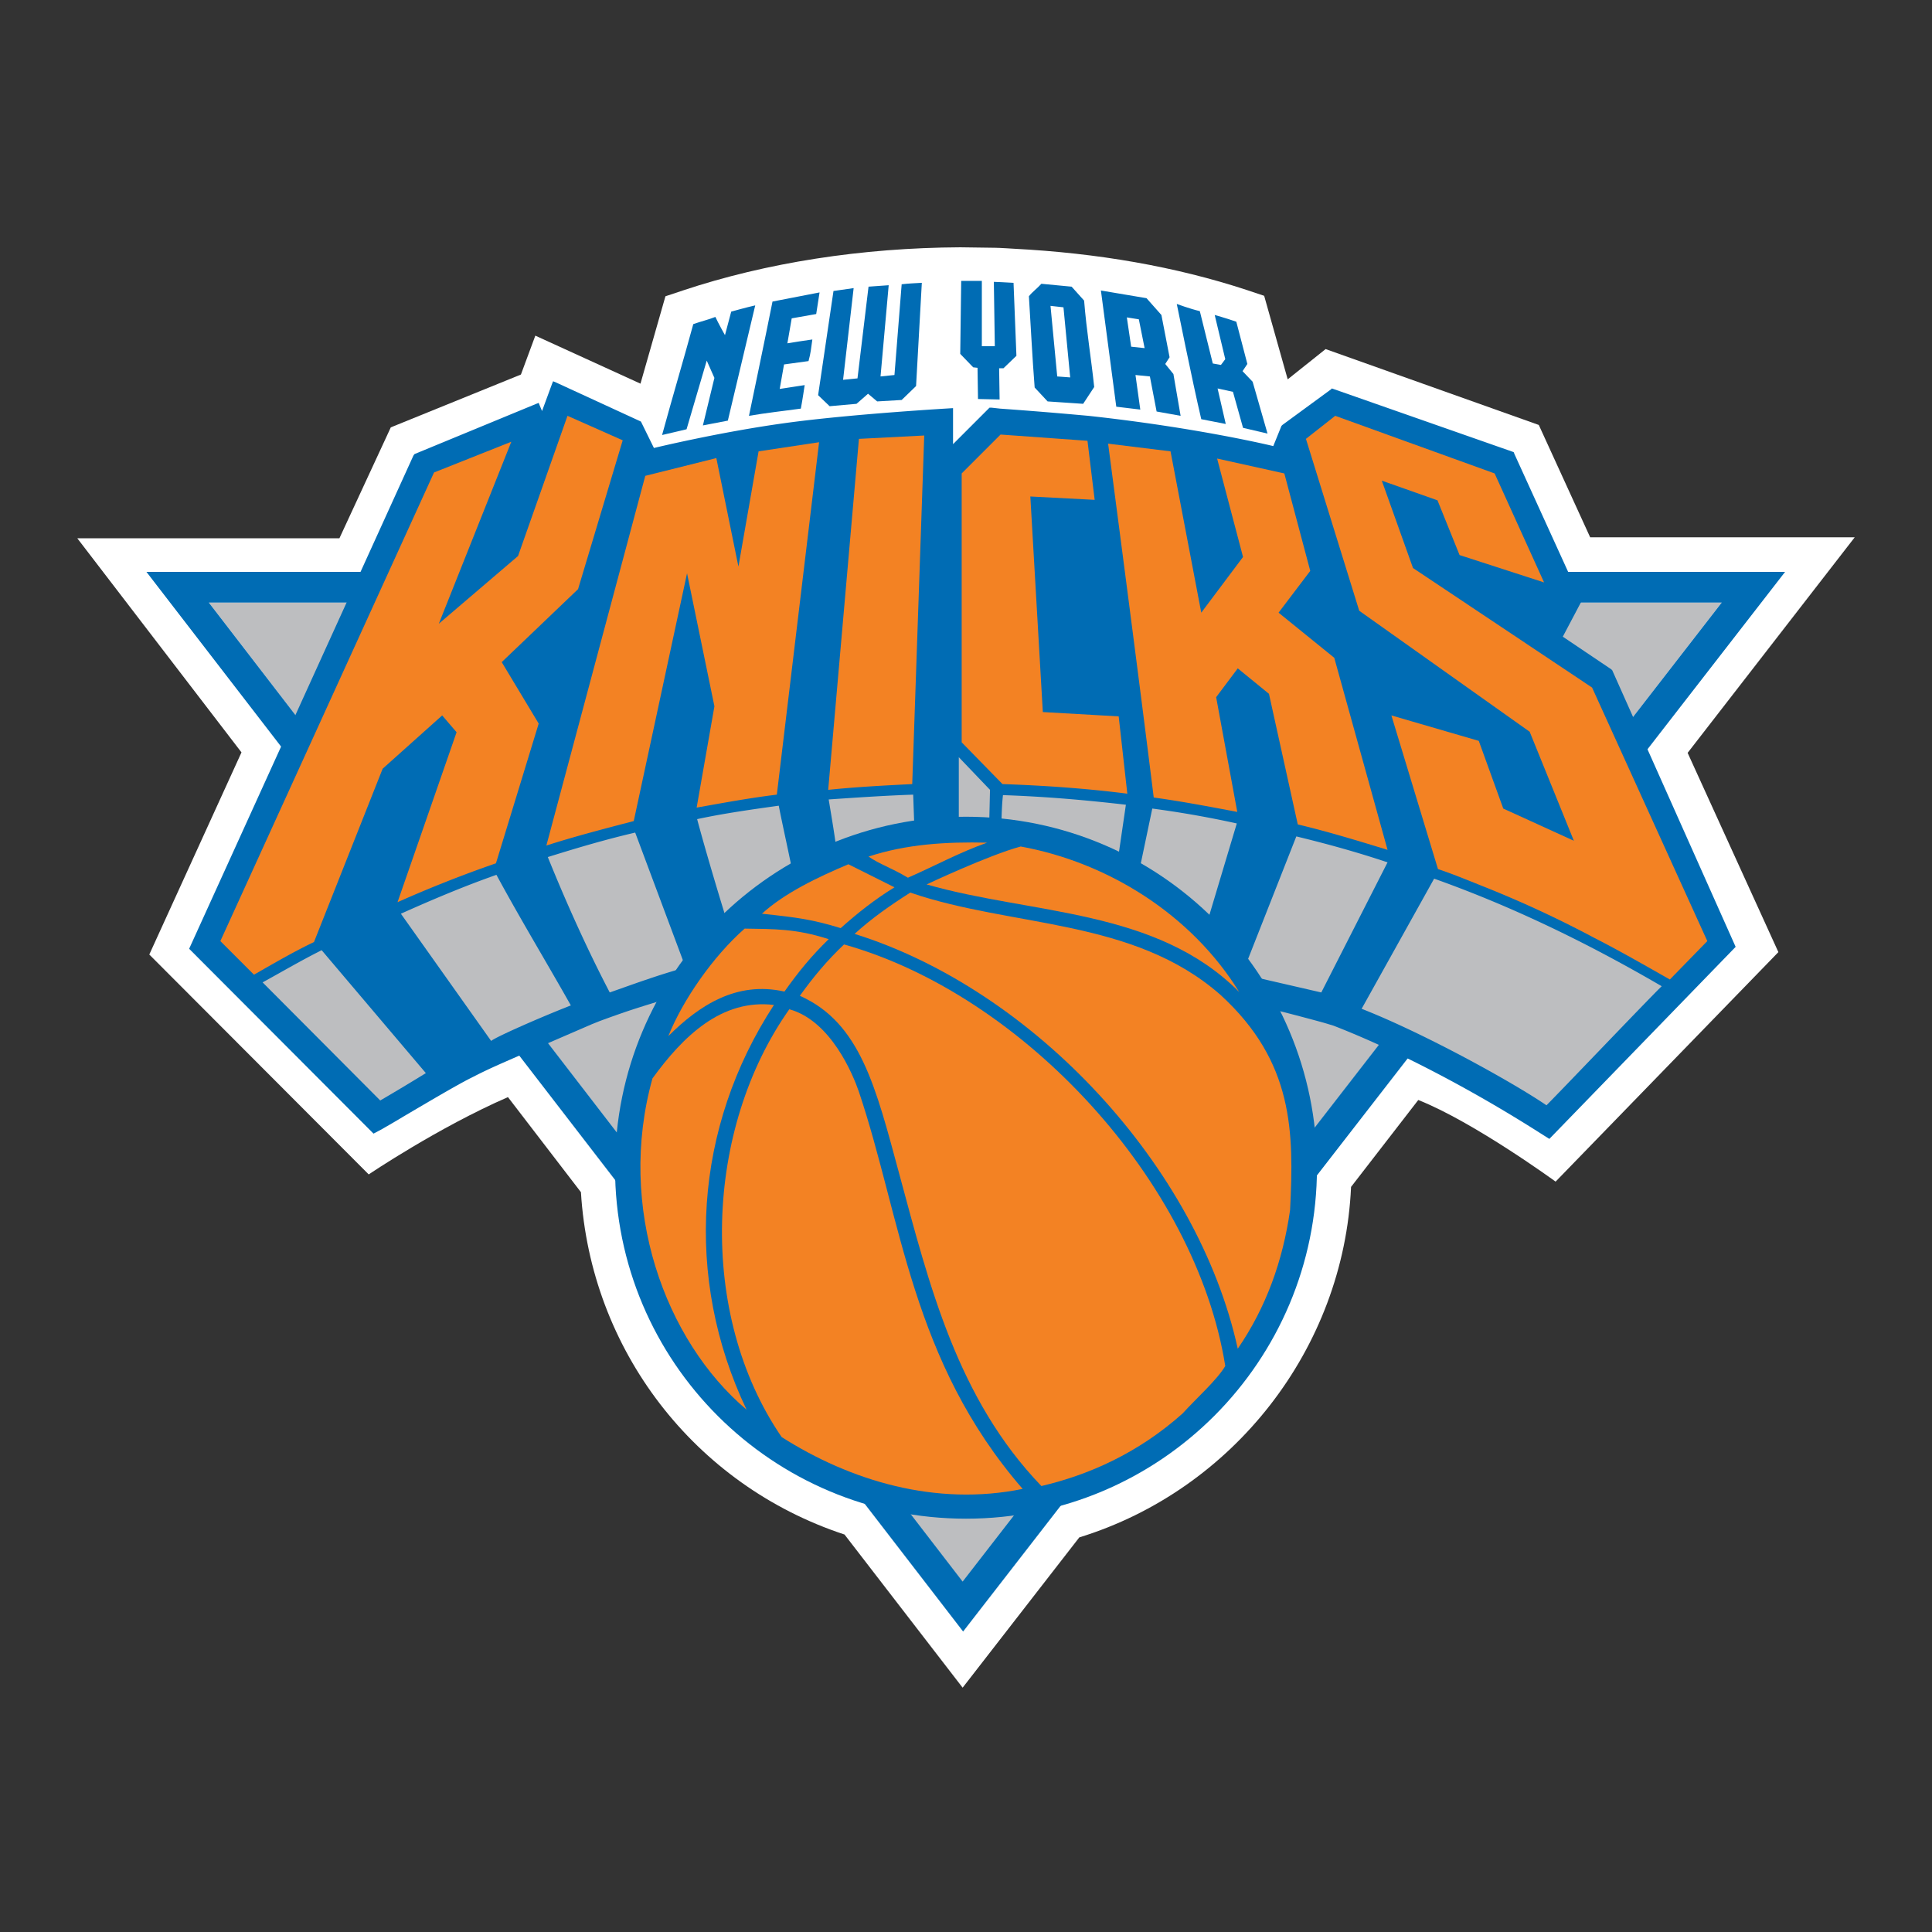 <svg width="250" height="250" fill="none" xmlns="http://www.w3.org/2000/svg"><rect width="100%" height="100%" fill="#333333" stroke="none"/><path d="m124.565 218.386-15.284-19.819c-19.446-6.4-32.866-23.92-34.108-44.298l-9.444-12.301c-9.008 3.914-18.017 10.002-18.017 10.002l-28.393-28.455 11.929-26.156L10 69.65h33.922L50.57 55.3l16.837-6.835 1.864-5.032 13.606 6.212 3.23-11.307 2.237-.745c10.81-3.604 23.174-5.53 35.91-5.592.373 0 4.412.062 4.536.062.497 0 2.423.124 2.423.124 10.81.56 20.875 2.3 30.132 5.343l2.237.746 3.044 10.81 4.908-3.914 27.585 9.817 6.648 14.538H240L218.379 97.42l11.743 25.784-28.828 29.697s-10.562-7.704-17.769-10.562l-8.698 11.246c-.932 20.875-15.221 39.203-35.165 45.353l-15.097 19.447Z" fill="#fff"/><path d="M124.565 204.718 222.79 77.975H27.023l97.542 126.743Z" fill="#BDBEC0"/><path d="m18.947 73.999 105.68 137.118L230.991 73.999H18.946Zm203.843 3.976-98.225 126.68-97.542-126.68H222.79Z" fill="#006CB4"/><path d="m208.625 86.735-.124-.124-6.275-4.225 2.361-4.473.062-.124-.062-.124-8.636-18.95-.062-.186-.124-.062-23.237-8.139-.186-.062-.124.124-6.275 4.598-.062.062-.062.062-1.057 2.61s-9.63-2.361-23.919-3.915c-1.429-.124-5.343-.497-11.432-.932l-.559-.062-.559-.062h-.249l-.124.124-4.597 4.598v-4.66s-13.11.746-21.683 1.926c-8.574 1.18-17.023 3.23-17.023 3.23L83 54.678l-.062-.124-.124-.062-10.935-5.033-.31-.124-.125.31-1.304 3.542-.311-.746-.124-.31-.311.124-15.656 6.461-.125.063-.124.186-29.014 63.806 23.857 23.919 1.057-.559c.745-.435 1.74-.994 2.858-1.677 2.857-1.678 6.834-4.039 8.698-4.97l.372-.187c2.423-1.242 3.666-1.739 15.284-6.772l.932-.373s1.304-.497 3.665-1.304c6.4-2.113 22.926-7.083 38.955-7.083h2.112c10.873.311 23.609 2.609 32.432 4.535a290.875 290.875 0 0 1 16.588 4.039l1.242.373c8.015 3.106 17.707 8.138 26.778 13.916l1.18.746 24.106-24.852-15.967-35.786Z" fill="#006CB4"/><path d="m206.016 88.972-23.174-15.47-4.039-11.307 7.207 2.547 2.858 7.083 10.935 3.541-6.399-14.103-20.627-7.456-3.79 2.982 6.896 22.243 22.056 15.656 5.716 14.103-9.133-4.162-3.169-8.76-11.307-3.293 6.026 19.881c1.864.621 3.666 1.367 5.53 2.112a142.304 142.304 0 0 1 14.662 6.772c3.293 1.678 6.524 3.541 9.816 5.405l4.846-4.97-14.91-32.804ZM49.514 99.472l7.704-6.896 1.864 2.174-7.642 21.994a159.33 159.33 0 0 1 12.736-5.033l5.53-18.08-4.784-7.952 9.878-9.443 5.778-19.26-7.145-3.169-6.399 18.142-10.251 8.76 9.381-23.547-10.002 3.977-27.648 60.637 4.35 4.349c2.609-1.491 5.156-2.982 7.765-4.225l8.885-22.428ZM119.595 56.354l-8.45.435-3.976 45.416c3.603-.373 7.207-.559 10.873-.745l1.553-45.106ZM144.757 92.7l-9.816-.56-1.616-27.895 8.325.435-.931-7.642-11.246-.808-5.032 5.033v34.792l5.281 5.405c5.405.186 10.81.559 16.153 1.242L144.757 92.7ZM88.903 74.185l3.542 17.21-2.3 13.109c3.48-.621 6.835-1.243 10.376-1.678l5.468-45.602-7.829 1.18-2.609 14.911-2.858-14.04-9.195 2.298L70.7 109.412c3.665-1.18 7.517-2.174 11.307-3.168l6.896-32.059ZM157.369 90.215l2.796-3.728 4.038 3.293 3.728 16.899c3.914.932 7.766 2.112 11.618 3.292l-6.896-24.851-7.207-5.84 4.1-5.405-3.355-12.612-8.698-1.926 3.355 12.736-5.405 7.207-3.976-20.875-8.077-.994s4.038 30.629 5.902 45.788c3.604.497 7.207 1.181 10.811 1.864l-2.734-14.849Z" fill="#F38223"/><path d="M108.35 110.841s3.292-1.926 10.002-2.733l-.186-5.281c-3.666.124-7.269.372-10.935.621.373 2.237.87 5.157 1.119 7.393ZM129.535 107.859c2.734.311 5.592 1.243 8.139 1.926 2.299.559 4.784 1.615 6.834 2.423l1.181-8.077c-5.405-.621-10.438-1.056-15.905-1.242-.187 1.553-.187 3.79-.249 4.97ZM94.495 120.596c3.106-2.299 4.97-4.66 8.263-6.71-.559-2.982-1.429-6.772-1.988-9.63-3.541.497-7.083.994-10.562 1.739 1.18 4.412 2.92 10.19 4.287 14.601ZM147.18 113.823c3.044 1.74 5.405 3.728 8.077 6.399l.559.435 4.225-14.103a129.679 129.679 0 0 0-10.935-1.926l-1.926 9.195ZM160.724 126.063l10.251 2.361 8.574-16.837c-3.914-1.305-7.704-2.361-11.805-3.355l-7.02 17.831ZM78.9 128.423c2.672-.931 6.338-2.298 9.817-3.23l-6.524-17.458c-3.976.932-7.517 1.988-11.307 3.168 2.36 5.84 5.095 11.929 8.015 17.52ZM63.555 134.699c.559-.497 6.337-3.045 10.313-4.598-3.044-5.405-6.648-11.369-9.63-16.899-4.224 1.491-8.2 3.169-12.363 5.033l11.68 16.464ZM49.203 142.402a293.097 293.097 0 0 0 5.902-3.541l-13.482-15.905c-2.609 1.305-5.032 2.734-7.641 4.163l15.221 15.283ZM176.194 130.536c8.077 3.169 19.446 9.444 23.919 12.488 1.989-1.988 13.296-13.855 14.911-15.408-9.381-5.467-19.135-10.251-29.449-13.917l-9.381 16.837ZM127.982 107.486l-3.914-.062V97.98l4.038 4.225-.124 5.281Z" fill="#BDBEC0"/><path d="M125 105.685c-25.162 0-45.416 20.378-45.416 45.416 0 25.162 20.378 45.416 45.416 45.416 25.162 0 45.416-20.379 45.416-45.416 0-25.038-20.254-45.416-45.416-45.416Z" fill="#006CB4"/><path d="M127.734 109.039c-3.542 1.243-6.834 3.045-10.252 4.536-2.298-1.367-3.541-1.678-5.094-2.734 4.908-1.615 10.065-1.926 15.346-1.802ZM160.351 128.362c-10.748-10.811-26.777-10.003-40.446-13.917 0 0 8.015-3.79 12.178-4.908 11.245 2.05 22.055 8.76 28.268 18.825ZM100.149 130.039c-10.314 15.781-11.68 35.289-3.542 52.374-10.562-8.946-16.837-26.156-12.177-42.868 3.976-5.468 8.947-10.314 15.719-9.506Z" fill="#F38223"/><path d="M111.145 141.284c5.53 16.464 6.772 34.792 21.186 51.38-11.245 2.299-22.304-1.056-31.188-6.71-10.935-15.967-9.941-39.886.994-55.356 5.405 1.491 8.263 8.512 9.008 10.686Z" fill="#F38223"/><path d="M103.503 128.858c1.678-2.36 3.542-4.597 5.716-6.647 23.236 6.523 45.541 30.753 49.33 54.549-1.056 1.801-3.789 4.224-5.529 6.15-5.778 5.157-12.177 7.953-18.266 9.382-10.872-11.308-14.476-25.908-18.39-40.384-3.044-11.245-5.032-19.57-12.861-23.05Z" fill="#F38223"/><path d="M157.928 128.734c-11.307-9.94-26.964-8.698-40.135-13.233-2.547 1.615-5.032 3.355-7.207 5.343 23.236 7.269 44.422 30.132 49.579 53.679 3.665-5.343 5.84-11.37 6.772-17.955.497-10.065.497-19.136-9.009-27.834ZM107.231 121.527c-2.236 2.175-3.914 4.225-5.716 6.772h-.062c-6.15-1.366-10.996 1.802-14.973 5.778 1.864-4.659 5.778-10.313 9.879-13.916 3.852.062 6.647 0 10.872 1.366ZM108.784 120.098c2.237-1.988 4.349-3.665 6.959-5.281l-5.965-2.982c-3.976 1.678-8.263 3.728-11.183 6.399 4.66.497 6.524.746 10.189 1.864Z" fill="#F38223"/><path d="m118.539 49.955-1.864 1.802-3.169.186-1.18-.994-1.491 1.305-3.479.31-1.492-1.428 1.989-13.482 2.609-.373-1.367 11.866 1.864-.186 1.429-11.867 2.609-.186-1.056 11.804 1.802-.186.932-11.742c1.056-.124 1.677-.124 2.609-.187l-.745 13.358ZM127.05 36.35v8.449h1.678l-.125-8.326s1.74.063 2.548.125l.373 9.443-1.678 1.616h-.559l.062 4.038-2.796-.062-.062-4.039-.559-.062-1.678-1.74.125-9.443h2.671ZM106.051 37.84l-.435 2.796-3.169.559-.559 3.23c1.181-.186 1.864-.31 3.231-.496-.187 1.242-.187 1.677-.497 2.795l-3.169.435-.559 3.169 3.231-.497s-.311 2.112-.497 3.044c-2.299.31-4.536.56-6.71.932 0 0 2.36-11.307 3.044-14.787l6.089-1.18ZM94.184 54.429l-3.23.621 1.49-6.15-.993-2.237-2.61 8.884-3.168.745c1.304-4.783 2.733-9.567 4.038-14.351 1.056-.373 1.926-.56 2.858-.932.373.808 1.242 2.36 1.242 2.36l.808-3.044s1.988-.559 3.107-.807l-3.542 14.91ZM140.284 38.896c.31 3.914.932 7.58 1.304 11.184l-1.429 2.174-4.597-.31-1.678-1.802c-.31-3.914-.497-7.953-.745-11.805.435-.559 1.056-.994 1.615-1.615l3.914.373 1.616 1.801Zm-4.349.684.869 9.133 1.678.124-.87-9.07-1.677-.187ZM155.257 40.263c.559 2.237 1.677 6.772 1.677 6.772l1.056.187.559-.746-1.366-5.716s1.366.373 2.795.87l1.429 5.467-.621.932 1.305 1.367 1.926 6.71-3.169-.745-1.304-4.66-1.989-.435 1.057 4.597-3.169-.62c-1.18-5.033-3.169-14.912-3.169-14.912s1.678.622 2.983.932ZM150.286 40.76l1.057 5.468-.56.87 1.057 1.304.931 5.405-3.106-.559-.87-4.535-1.864-.187.622 4.474-3.107-.373-1.988-15.035 5.902.994 1.926 2.174Zm-4.473.311.559 3.79 1.74.186-.746-3.727-1.553-.249Z" fill="#006CB4"/></svg>
